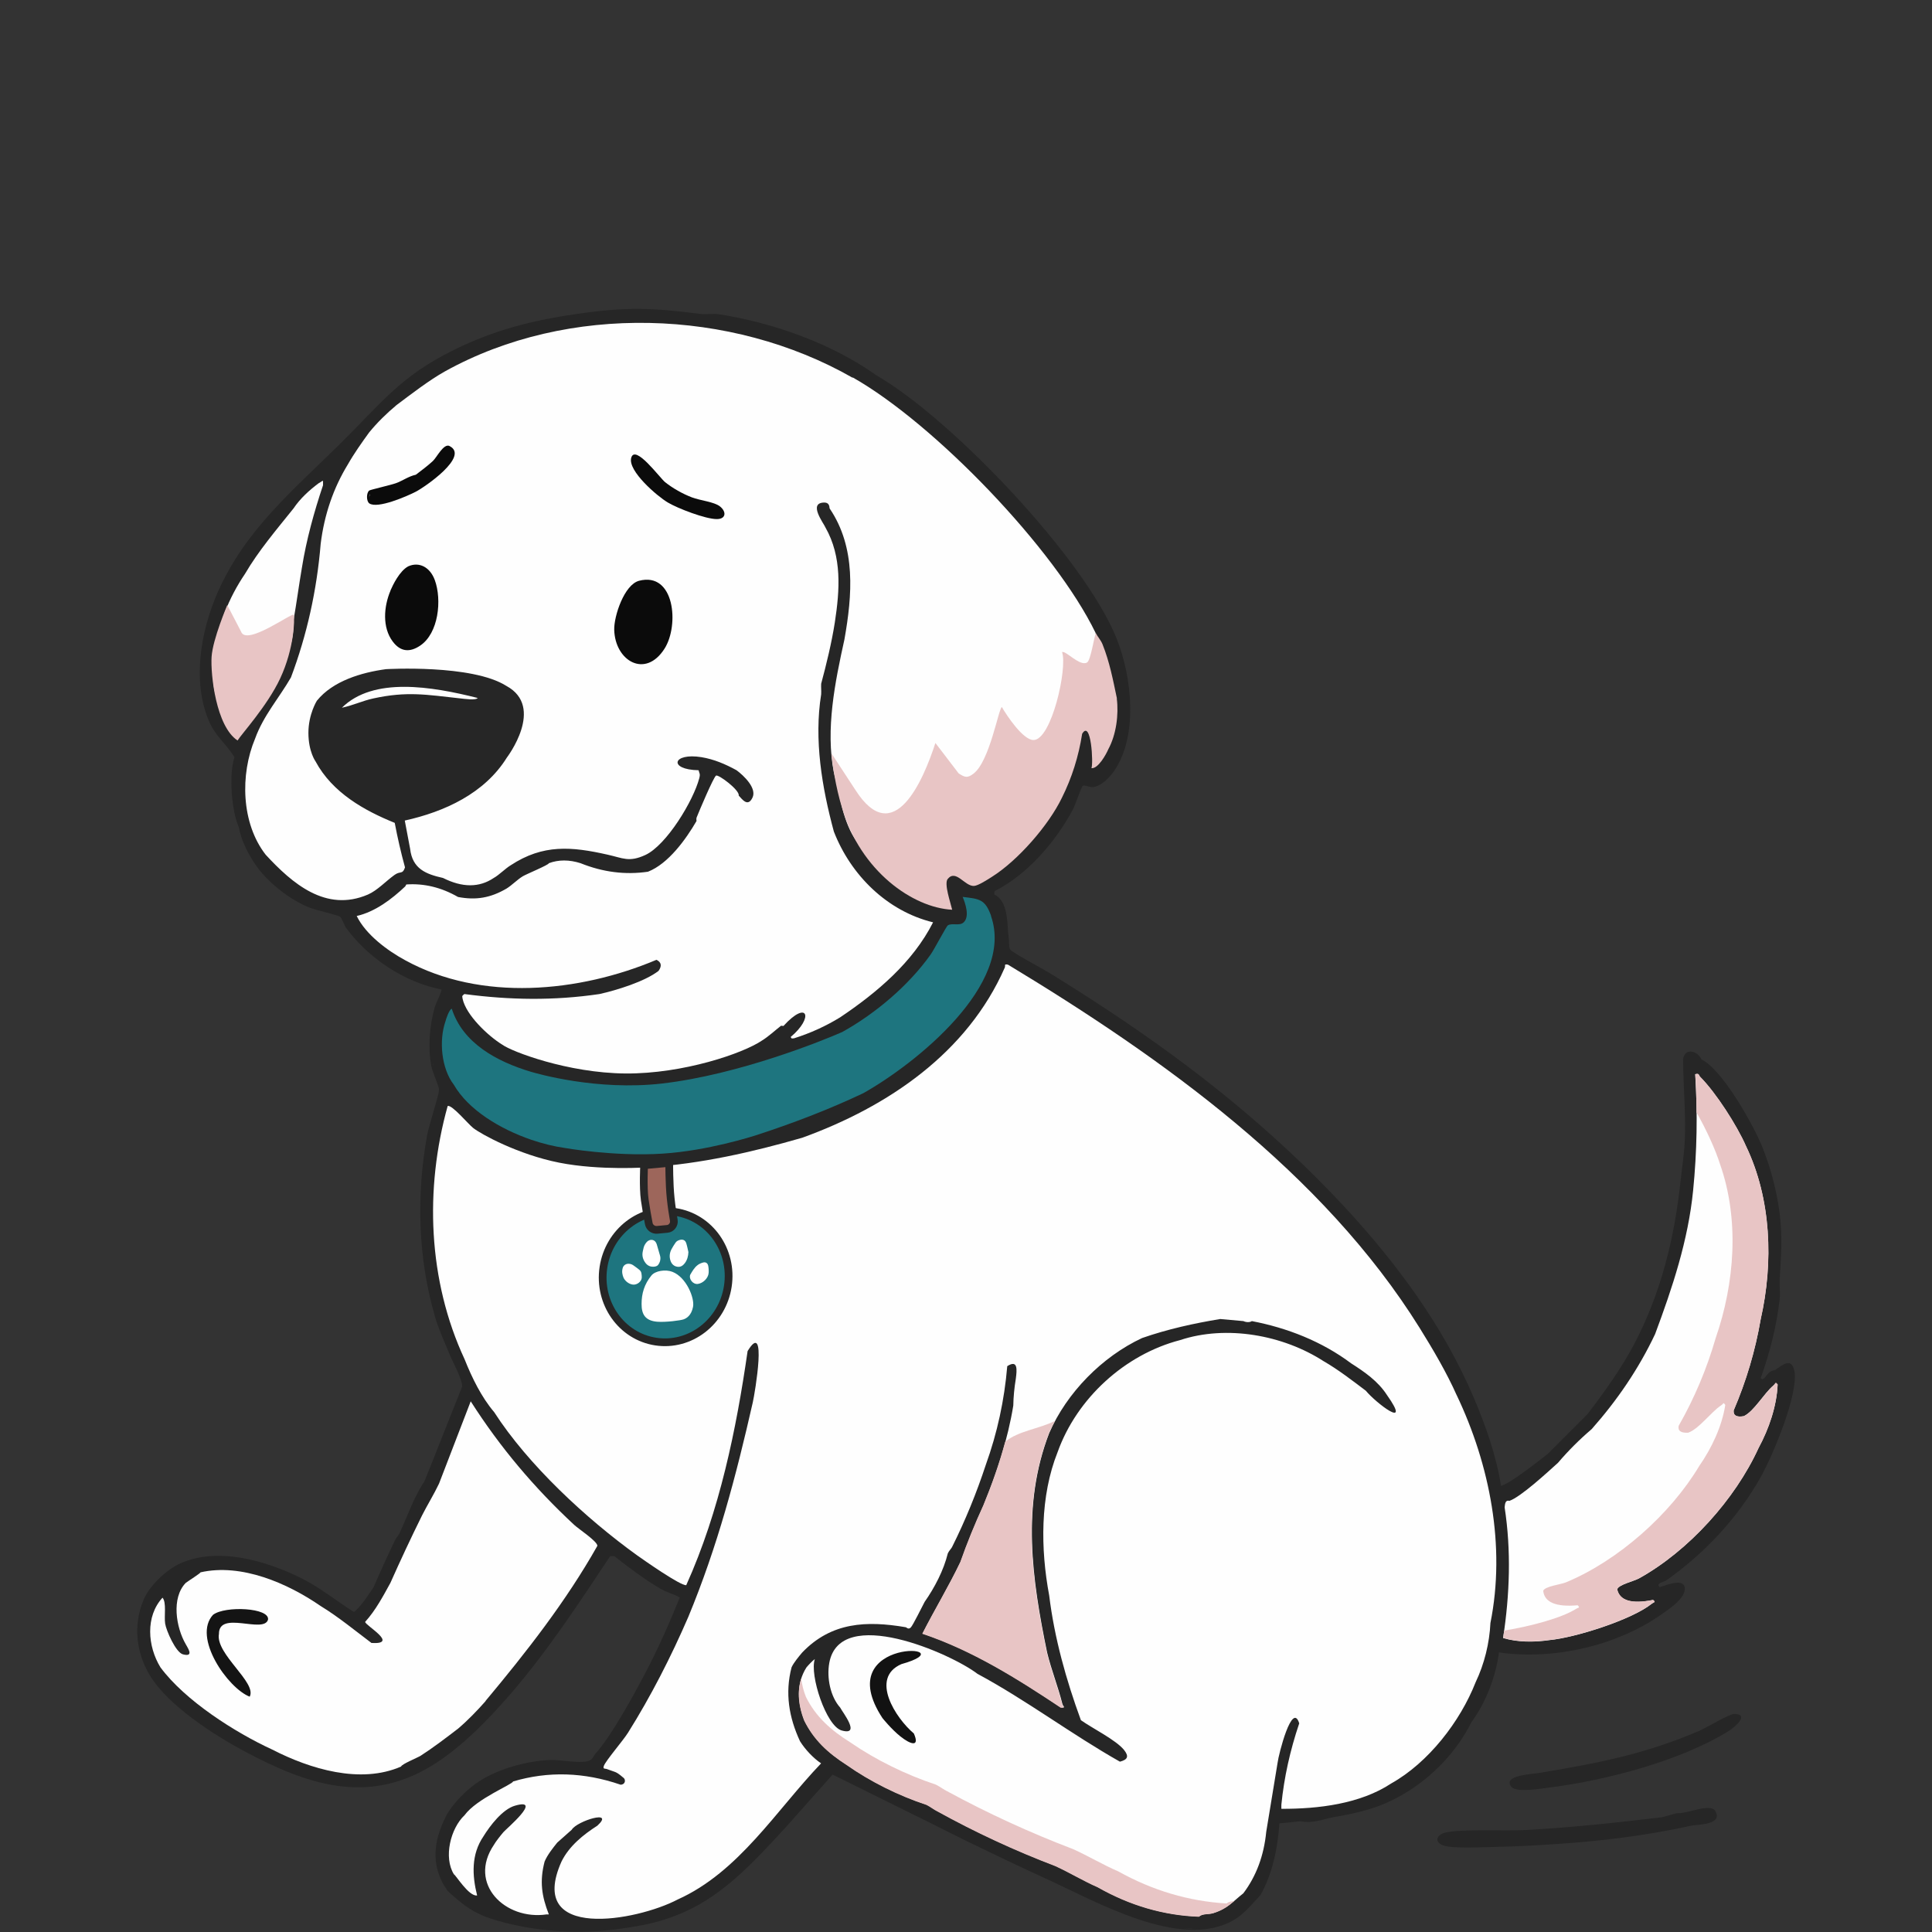 <?xml version="1.0" encoding="UTF-8"?>
<svg id="Layer_1" data-name="Layer 1" xmlns="http://www.w3.org/2000/svg" viewBox="0 0 250 250">
  <rect x="0" y="0" width="250" height="250" fill="#333333" stroke="none"/>
  <defs>
    <style>
      .cls-1 {
        fill: #9d665b;
      }

      .cls-1, .cls-2 {
        stroke: #262626;
        stroke-miterlimit: 10;
      }

      .cls-3 {
        fill: #e8c5c5;
      }

      .cls-2, .cls-4 {
        fill: #1e757f;
      }

      .cls-5 {
        fill: #141414;
      }

      .cls-6 {
        fill: #0b0b0b;
      }

      .cls-7 {
        fill: #fff;
      }

      .cls-8 {
        fill: #121212;
      }

      .cls-9 {
        fill: #262626;
      }

      .cls-10 {
        fill: #fefefe;
      }
    </style>
  </defs>
  <g>
    <g>
      <path class="cls-9" d="M224.42,221.78c-.61-.02-3.68,1.82-4.51,2.18-7.21,3.08-13.1,4.18-20.76,5.46-.96.16-4.8.32-3.57,1.8.64.78,3.93.21,5.03.07,7.21-.91,16.95-3.46,23.13-7.33.64-.4,2.75-2.12.69-2.18ZM195.99,230.21s-.09.05-.13.08c0-.01,0-.04.01-.05.01-.01.07-.02.12-.03Z"/>
      <path class="cls-9" d="M232.19,177.39c-.37-1.9-1.75-.59-2.45-.14-.13.08-.43.08-.68.26-.56.42-.83,1.26-1.23.83,1.18-3.28,2.07-6.76,2.46-10.25.09-.84-.05-1.75,0-2.59.19-2.97.38-5.42,0-8.47-.36-2.84-1.14-5.82-2.19-8.47,0,0,0,0,0,0-1.15-2.92-5.2-10.13-7.92-11.47-.57-1.14-2.1-1.54-2.39-.08.02,3.53.37,7.07.22,10.61-.07,1.67-.38,3.63-.56,5.32-.78,7.33-2.56,14.49-6.01,21.03-1.64,3.1-3.88,6.23-6.01,9.01,0,0,0,0,0,0,0,0,0,0,0,0l-5.19,5.19s0,0,0,0c-1.23.94-4.76,3.76-6.01,4.1-.62-3.96-1.99-7.8-3.55-11.47,0,0,0,0,0,0-3.9-9.16-9.94-17.33-16.66-24.59-2.37-2.56-4.82-5-7.38-7.38h0s0,0,0,0c-9.59-8.93-19.73-16.09-30.87-22.95-.79-.49-4.83-2.64-5.05-3.01-.05-.08-.09-.2-.12-.34-.02-.66-.07-1.3-.16-1.92-.08-1.85-.24-4.18-1.77-4.85.03-.13-.07-.35.07-.47,4.25-2.16,7.86-6.38,10.09-10.54.32-.6,1.06-2.89,1.3-3.08.16-.12.85.2,1.24.18,1.14-.08,2.26-1.28,2.88-2.21,3.04-4.58,2.2-12.06.27-16.94h0c-4.11-10.4-21.43-28.57-31.14-34.15,0,0,0,0,0,0-5.72-4.09-13.41-6.82-20.38-7.89-.76-.12-1.57.06-2.29-.03-6.39-.82-9.67-.94-16.12,0-5.73.83-10.6,2.06-15.84,4.64h0,0c-6.96,3.43-9.4,6.88-14.61,12.03-6.11,6.05-12.39,11.2-15.99,19.39-2.18,4.97-3.32,11.51-1.09,16.66h0c.87,2.01,2.21,2.87,3.28,4.64h0,0c-.73,2.18-.4,6.84.55,9.01.34,1.78,1.17,3.42,2.19,4.92h0c.54.8,1.2,1.52,1.91,2.19,0,0,0,0,0,0,1.38,1.3,3.06,2.48,4.82,3.24.92.4,3.87,1.04,4.19,1.27.25.18.51,1.07.82,1.5h0c2.91,3.92,7.5,6.96,12.29,7.92.14.13-.7,1.78-.82,2.18h0c-.7,2.38-.94,5.28-.48,7.72.17.88.99,2.55,1,3.07.01.65-1.29,4.55-1.53,5.83-1.42,7.81-1.21,15.91,1.01,23.54h0c.49,1.7,1.25,3.29,1.91,4.92h0c.41,1.01,1.73,3.36,1.59,4.16-1.64,4.07-3.24,8.2-4.87,12.23-1.41,2.11-2.2,4.55-3.28,6.83-.1.2-.38.46-.55.82h0c-.94,1.98-1.87,4-2.73,6.01-.72,1.09-1.61,2.47-2.55,3.25-2.25-1.42-4.36-3.15-6.74-4.34h0,0c-4.59-2.3-10.94-4.18-15.84-1.91h0,0c-1.75.81-3.89,2.86-4.64,4.64,0,0,0,0,0,0-1.38,3.25-.99,6.85.82,9.83,2.36,3.89,8.29,7.7,12.29,9.83,7.97,4.24,15.71,6.92,24.04,1.91,0,0,0,0,0,0,3.83-2.31,7.33-5.92,10.25-9.28,4.83-5.57,8.89-11.79,12.97-17.92h.54c1.85,1.48,3.9,3,5.93,4.2.81.48,1.86.75,2.54,1.15-1.39,3.42-2.91,6.85-4.64,10.11-1.52,2.86-4.2,7.78-6.28,10.11-.21.24-.37.67-.66.83-.98.56-3.78-.08-5.22-.02-2.99.12-6.61,1.12-9.14,2.74h0c-1.59,1.02-3.53,2.95-4.37,4.64-1.34,2.7-1.85,5.4-.55,8.2.23.49.51.93.82,1.37,2.53,2.34,3.94,3.22,7.38,4.1,4.83,1.23,9.91,1.49,14.75.82,3.15-.44,5.51-.87,8.47-2.19,0,0,0,0,0,0,5.3-2.35,9.25-6.75,13.11-10.93h0l6.1-6.86,12.75,6.31h0c1.46.71,2.91,1.48,4.37,2.19,3.44,1.65,6.91,3.34,10.38,4.92,6.57,2.99,17.44,9.31,24.31,5.46,1.45-.81,2.43-2.12,3.55-3.28,1.58-2.81,2.23-6.09,2.46-9.29l2.73-.27c1.62.33,2.96-.3,4.37-.55,3.42-.59,5.96-1.21,9.01-3,3.67-2.16,6.87-5.5,8.74-9.29h0s0,0,0,0c1.84-2.47,3.18-5.95,3.55-9.01,7.03,1.02,15.21-.83,21.03-4.92.96-.67,3.13-2.08,3.02-3.41-.13-1.54-3.17,0-3.29-.14-.45-.54.58-.62.91-.86,4.92-3.47,9.25-8.08,12.2-13.35h0c1.57-2.79,4.94-10.8,4.36-13.79ZM90.69,40.93h0s0,0,0,0c0,0,0,0,0,0h0ZM87.87,40.41c-.11,0-.21-.02-.32-.02h0,0c.09,0,.2,0,.32.02ZM77.99,40.39h0,0ZM74.85,40.93s0,0,0,0c0,0,0,0,0,0,0,0,0,0,0,0,0,0,0,0,0,0ZM56,137.5c.04.21.1.42.14.63-.08-.24-.14-.46-.14-.63h0ZM54.91,192s0,0,0,0h0s0,0,0,0c0,0,0,0,0,0ZM154.18,249.61c-.3,0-.62-.02-.97-.06.39.03.79.02,1.18.02l-.21.04ZM230.01,165.5h0s0,0,0,0Z"/>
      <path class="cls-9" d="M217.17,234.61c-.67.07-1.65.48-2.19.55-5.89.7-11.55,1.31-17.48,1.64-2.71.15-8.3-.16-10.46.33-1.18.27-1.5,1.28-.22,1.69,1.27.41,5.17.2,6.73.17,3.24-.06,6.98-.29,10.23-.55,5.08-.41,10.05-1.1,15.02-2.19.79-.17,4.24-.1,3.15-1.92-.63-1.04-3.72.4-4.79.28Z"/>
    </g>
    <path class="cls-4" d="M128.25,118.52c-.77-2.17-1.53-2.21-3.68-2.46.36.88.92,2.52.14,3.28-.54.53-1.48.05-2.06.4-.19.11-1.77,3.14-2.23,3.78-2.84,4-7.14,7.64-11.43,10.02-2.4,1.06-13.37,5.53-23.35,6.67-8.4.96-16.15-1.29-16.93-1.52-4.48-1.34-8.83-3.73-10.25-8.16-.33.09-.76,1.37-.82,1.64-.86,2.48-.53,6.1,1.09,8.2,1.88,3.26,5.99,5.73,10,7.11,1.49.51,2.97.87,4.31,1.06,0,0,6.39,1.14,12.69.74,5.88-.37,11.7-2.26,12.05-2.36,4.73-1.54,9.44-3.33,13.93-5.46,6.71-3.77,19.65-14.05,16.52-22.94Z"/>
    <g>
      <path class="cls-10" d="M188.49,180.52c4.31,9.04,6.36,19.59,4.37,29.5-.12,2.59-.79,5.32-1.91,7.65-2,5.1-6.11,10.41-10.93,13.11-4.01,2.65-9.45,3.3-14.21,3.28-.02-.18.01-.37,0-.55.35-3.49,1.12-6.99,2.31-10.51-.91-2.91-2.67,4.01-2.8,5.1l-1.47,8.94c-.3,3.08-1.29,5.73-2.96,7.95-1.38,1.09-2.04,1.98-3.87,2.55-.63.2-1.4.03-1.86.46-4.56-.17-8.93-1.45-13.11-3.82-1.72-.74-3.69-1.92-5.46-2.73-5.25-2.01-10.35-4.37-15.3-7.1-.39-.19-.86-.57-1.37-.82-3.59-1.18-7.27-3-10.38-5.19-2.35-1.5-4.23-3.21-5.46-5.74-.88-2.25-1.07-4.72.27-6.83.27-.33.75-.83,1.09-1.09-.71,2.05,1.47,8.68,3.47,9.24,2.57.73.09-2.39-.19-2.96-1.27-1.42-1.76-3.85-1.41-5.78,1.38-7.56,15.78-1.2,19.17,1.41,6.34,3.41,12.19,7.84,18.44,11.37,1-.26,1.2-.68.53-1.52-1.04-1.29-4.17-2.84-5.58-3.85-1.91-5.2-3.44-10.69-4.1-16.12-1.13-6.03-1.2-12.85,1.09-18.58,2.49-6.95,8.69-12.62,15.84-14.48,6-1.99,13.32-.67,18.58,2.73,1.84,1.05,3.82,2.58,5.46,3.82,1.26,1.54,6.05,5.24,2.73.55-1.15-1.78-2.87-2.97-4.64-4.1-3.78-2.83-8.25-4.58-12.84-5.46-.27.19-.77.16-1.09,0l-3-.27c-3.4.56-6.81,1.31-10.11,2.46-5.17,2.41-9.74,7.06-12.02,12.29-3.6,9.36-2.24,18.88-.27,28.41.55,2.26,1.42,4.43,1.97,6.63.09.36.52.52-.19.47-5.62-3.75-11.44-7.4-17.9-9.56,1.59-3.13,3.4-6.11,4.92-9.28.87-2.47,1.88-4.93,3-7.38,1.7-4.14,3.12-8.52,3.82-12.84.02-1.11.13-2.28.33-3.49.14-1.11.3-2.51-1.11-1.61-.37,4.39-1.29,8.64-2.77,12.75-1.21,3.68-2.66,7.23-4.37,10.65-.08.19-.38.46-.55.82-.54,2.2-1.7,4.42-3,6.28-.36.67-1.48,2.96-1.78,3.3-.33.35-.59-.03-.68-.02-5.05-.86-9.61-.67-13.39,3.28-.43.51-1.11,1.33-1.37,1.91-.87,3.33-.34,6.48,1.09,9.56.66,1.06,1.7,2.17,2.73,2.87-5.81,6.07-10.63,14.06-18.57,17.62-5.26,2.77-19.64,5.42-15.02-4.92.99-2,2.81-3.47,4.64-4.64,2.33-2.14-2.65-.61-3.32.53l-1.87,1.66c-.58.72-1.29,1.61-1.64,2.46-.66,2.55-.38,4.45.55,6.83-.06.02-.18,0-.27,0-5.39.8-10.26-3.96-6.83-9.01.21-.39.91-1.27,1.23-1.64.35-.41,5.16-4.47,1.5-3.42-1.62.46-3.24,2.59-4.09,3.97-1.6,2.34-1.47,5.05-.82,7.65-1.07.17-2.8-2.7-3-2.73-1.37-2.2-.44-5.94,1.37-7.65,1.57-2.15,6.22-3.99,6.28-4.37,4.54-1.35,9.18-1.21,13.92.42.65-.03.71-.72.29-.96-.97-.83-.99-.64-2.08-1.07-.2-.08-.56.06-.37-.43.26-.68,2.47-3.24,3.11-4.26,2.96-4.71,5.6-9.89,7.81-15,3.77-9.1,6.16-18.15,8.34-27.75.28-1.23,1.9-10.86-.67-6.64-1.46,10.12-3.61,20.68-7.94,30.29-.74.09-5.44-3.21-6.37-3.87-6.58-4.74-14.1-11.71-18.49-18.53-1.63-1.91-2.87-4.44-3.82-6.83-4.74-10.18-5.19-22.04-2.19-32.78.58-.16,2.64,2.33,3.3,2.85,1.03.81,5.83,3.44,11.14,4.49s11.51.6,11.51.59c6.8-.44,13.42-1.94,19.94-3.82,11.12-4.03,21.35-10.98,26.2-22.02.11-.26-.16-.49.42-.37,19.97,12.07,40.73,26.89,53.26,47,1.71,2.75,3.49,5.77,4.8,8.72Z"/>
      <path class="cls-10" d="M110.36,48.85c10.56,5.98,26.14,22.17,31.41,33.05.54,2.85-.5,5.94-3.68,3.48.14,2.29-1.58,11.17-4.53,10.89-1.58-.74-2.87-1.9-3.87-3.48l-.92,3.11c-.67,2.09-2.3,6.61-5.1,4.57l-2.36-3.06c-2.47,7-7.63,13.05-12.27,2.89.4,2.75,1.18,5.41,2.17,7.99l-.31.67c-1.9-2.65-2.17-5.97-3-9.01-1.09-5.6.14-11.64,1.37-17.21,1.01-5.71,1.53-11.85-1.91-16.94-.06-.07.07-.78-.73-.77-2.08.05-.05,2.67.18,3.22,2.16,3.81,1.86,8.09,1.22,12.27-.41,2.64-1.1,5.46-1.77,7.95-.03.45.03.91,0,1.37-.94,5.86.09,12.03,1.64,17.76,2.19,5.64,6.89,10.3,12.84,11.75-2.63,5.19-7.26,9.09-12.02,12.29-1.89,1.16-3.9,2.07-6.01,2.73-.09-.03-.22.04-.27,0l-.13-.18c3.04-2.53,2.2-4.87-.93-1.43l-.31-.03c-.77.6-1.64,1.41-2.46,1.91-2.43,1.66-10.19,4.32-17.66,4.27-7.53-.06-14.77-2.86-15.94-3.72-1.83-1.12-4.69-3.81-5.15-5.95-.1-.46-.01-.38.23-.61,5.88.78,11.61.87,17.48,0,2.21-.49,5.88-1.62,7.65-3,.45-.64.36-1.12-.27-1.43-10.03,4.23-22.68,5.45-32.51.06-2.33-1.26-5.11-3.33-6.28-5.73,2.4-.55,4.53-2.18,6.28-3.83l.14-.25c2.3-.16,4.53.38,6.69,1.62,2.31.44,4.19.13,6.28-1.09.72-.45,1.39-1.16,2.1-1.59.48-.29,3.4-1.49,3.37-1.69,1.26-.47,2.64-.47,4.11,0,2.88,1.16,5.79,1.53,8.72,1.1,2.63-1.03,4.9-4.18,6.28-6.56-.03-.17-.03-.33.02-.47.36-.9,2.15-5.14,2.5-5.4.29-.22,3.1,1.89,2.94,2.58.48.51,1.18,1.51,1.78.27.6-1.23-1.14-2.87-2.06-3.55-1.44-.79-2.91-1.42-4.53-1.69-3.75-.61-4.36,1.61-.38,1.69.08.42.25.41.09,1.02-.75,2.9-4.25,8.71-7.01,9.96-2.09.95-2.86.39-4.83-.05-4.69-1.06-8.37-1.39-12.57,1.37-.71.43-1.5,1.26-2.19,1.64-1.87,1.26-4.06,1.26-6.56,0-2.23-.5-3.96-1.18-4.26-3.78l-.69-3.65c5.15-1.14,10.33-3.51,13.21-8.15,0,0,4.99-6.53-.06-9.27-4.46-2.83-15.58-2.17-15.58-2.17-3.17.43-6.87,1.52-8.94,4.08,0,0-1.1,1.73-1.1,4.16s.92,3.69.92,3.69c2.19,4.08,6.35,6.38,10.25,7.96.37,1.95.81,3.87,1.33,5.76-.33.97-.56.41-1.35.97-1.12.8-2.23,2.02-3.46,2.55-5.44,2.33-9.78-1.44-13.22-5.16-3.17-4.07-3.32-10.38-1.37-15.02,1.09-3.01,3.13-5.29,4.64-7.92,2.07-5.5,3.35-11.27,3.85-17.31.47-3.77,1.64-7.19,3.53-10.28.77-1.36,1.81-2.83,2.73-4.1,1.06-1.3,2.26-2.47,3.55-3.55,1.87-1.4,4.22-3.22,6.28-4.37,15.93-8.83,37.03-8.14,52.72.82Z"/>
      <path class="cls-10" d="M62.83,220.13c-1.11,1.25-2.27,2.46-3.55,3.55-1.49,1.14-3.21,2.46-4.83,3.5-.44.28-2.49,1.1-2.55,1.41-5.27,2.3-11.77.32-16.66-2.19-4.85-2.23-11.31-6.36-14.48-10.65-1.67-2.73-1.96-6.59.27-9.01.54.62.19,2.39.34,3.35.14.91,1.38,3.74,2.3,3.98,1.6.42.48-1.03.36-1.32-1.25-2.16-1.88-5.97,0-7.92.35-.27,1.92-1.25,1.91-1.37,5.28-1.2,11.27,1.4,15.57,4.37,2.25,1.37,4.46,3.19,6.56,4.77,3.64.21-.82-2.27-.82-2.73,1.35-1.49,2.31-3.3,3.27-5.05,1.3-2.92,2.66-5.83,4.1-8.74.65-1.29,1.52-2.69,2.19-4.1,1.37-3.54,2.73-7.1,4.1-10.65,3.82,5.98,8.2,11.16,13.38,15.98.58.54,3.02,2.14,3.01,2.72-4.07,7.21-9.19,13.75-14.48,20.08Z"/>
      <path class="cls-10" d="M219.36,139c.55-.15.44.15.63.34,2.05,2.06,4.76,6.28,5.93,8.95,3.29,6.84,3.57,15.07,1.91,22.4-.7,4.08-1.87,8.02-3.5,11.82-.06.66.38.91,1.32.74,1.33-.64,2.61-2.95,3.82-3.96.34-.28.22-.52.55-.13-.12,2.81-1.13,5.74-2.46,8.2-3.04,6.67-9.07,13.34-15.48,16.89-.66.37-2.67.81-2.82,1.42.32,1.47,1.87,1.92,4.64,1.37.39.33.15.24-.18.5-2.6,2.07-9.9,4.38-13.21,4.69-1.95.28-4.09.31-6.01-.27.86-5.62,1.06-11.32.2-16.9.04-.47.1-1,.62-.85,1.48-.51,4.97-3.74,6.28-4.92,1.33-1.56,2.79-3.02,4.37-4.37,3.29-3.72,6.07-7.78,8.2-12.29,2.24-6,4.28-12.13,4.92-18.58.5-5.02.59-10.03.27-15.02Z"/>
      <path class="cls-10" d="M41.8,62.79c-1.17,3.49-2.15,7.04-2.73,10.65-.39,2.27-.69,4.57-1.09,6.83.05,1.96-.38,4.26-1.64,5.74l-.65-.09c.21-1.59-.25-2.85-.81-4.33-2.45,1.81-3.79,1.91-4.94-1.08-1.09,3.25-1.42,6.34-1.24,9.76l-.55.38c-.69-1.61-.72-4.03-.27-5.74.06-3.67,1.8-7.68,3.82-10.65,1.73-2.97,4.13-5.79,6.28-8.47.86-1.28,2.04-2.36,3.28-3.28.15-.03.46-.36.54-.27,0,.18,0,.36,0,.55Z"/>
    </g>
    <g>
      <path class="cls-3" d="M144.51,90.38c.27,2.12-.08,4.7-1.09,6.56-.3.7-1.33,2.56-2.19,2.46.27-.55-.04-6.38-1.2-4.45-.46,2.94-1.33,5.7-2.62,8.28-1.72,3.57-5.69,8.11-9.04,10.22-.53.34-1.79,1.16-2.34,1.19-1.21.05-2.33-2.21-3.4-.9-.5.61.39,3.12.58,3.98-5.11-.26-11.86-5.02-14.24-13.15-.85-2.72-1.3-5.89-1.37-7.07l3.1,4.74c4.97,7.74,8.8-1.35,10.34-6.1l3.01,3.94c.8.51,1.12.64,1.92.03,2.1-1.6,3.24-8.43,3.67-8.62.64,1.12,2.75,4.28,4.1,4.27,2.33-.02,4.42-9.35,3.69-11.37.44-.28,2.31,1.91,3.24,1.33.47-.29.87-3.15,1.13-3.79.21.44.63.86.87,1.45.91,2.27,1.36,4.63,1.86,7.01Z"/>
      <path class="cls-3" d="M27.38,84.99c.15-2.3,2.03-6.69,2.03-6.69l1.78,3.42c.65,1.93,6.51-2.42,6.83-2.18.12.61.06,4.34-1.77,8.26-1.65,3.53-5.07,7.27-5.51,8.02-2.77-1.81-3.51-8.52-3.36-10.83Z"/>
    </g>
    <g>
      <path class="cls-6" d="M82.7,75.15c-1.92.5-3.26,4.56-3.22,6.34.1,4.03,4.03,6.37,6.52,2.43,1.91-3.03,1.3-9.96-3.3-8.77Z"/>
      <path class="cls-6" d="M50.54,76.4c-.9,2.12-1.08,4.79.27,6.6,1.01,1.36,2.22,1.44,3.55.55,2.41-1.61,2.83-5.94,1.91-8.47-.62-1.71-2.04-2.42-3.44-1.8-1.13.6-2,2.43-2.3,3.12Z"/>
      <path class="cls-6" d="M58.19,57.72c-.78-.4-1.66,1.46-2.18,1.94-.51.48-1.61,1.34-2.2,1.77-.94.2-1.7.78-2.59,1.1-.64.23-3.29.84-3.43.94-.4.28-.4,1.39,0,1.67,1.06.74,4.89-.93,6.03-1.52,1.12-.58,6.95-4.56,4.37-5.89ZM47.8,64.02s.03-.04.06-.06c-.05.15-.07.29-.07.4-.01-.1,0-.21.02-.34Z"/>
      <path class="cls-6" d="M93.15,65.52c-.76-.59-2.55-.75-3.62-1.16-1.18-.45-2.5-1.19-3.48-1.98-.67-.54-3.87-4.94-4.37-3.14-.47,1.7,3.38,4.98,4.73,5.78,1.31.78,4.89,2.15,6.34,2.15,1.22,0,1.27-.97.4-1.65Z"/>
    </g>
    <g>
      <path class="cls-8" d="M116.63,215.34c9-2.52-9.43-3.68-2.44,6.98,0,0,1.15,1.44,2.33,2.38,1.27,1.01,2.55,1.46,1.73-.39-2.33-1.96-5.73-7.16-1.62-8.97Z"/>
      <path class="cls-5" d="M27.59,208.93c-2.75,2.91,1.9,9.53,4.72,10.62.98-1.82-4.45-5.52-3.98-8.12-.01-3.09,5.78.01,6.35-1.84.26-1.56-5.54-1.82-7.09-.65Z"/>
    </g>
    <ellipse class="cls-2" cx="86.13" cy="165.22" rx="8.48" ry="8.14" transform="translate(-90.14 225.58) rotate(-81.37)"/>
    <path class="cls-1" d="M86.32,159.02l-1.28.12c-.52.05-1-.31-1.09-.82-.16-.83-.38-2.07-.52-3.06-.23-1.65-.08-4.48-.08-4.48l3.25-.3s-.02,2.65.19,4.62c.11,1.06.27,2.08.4,2.8.09.55-.3,1.07-.86,1.12Z"/>
    <g>
      <path class="cls-7" d="M83.02,168.73c0-1.34.35-2.56,1.28-3.69.49-.6,1.81-.81,2.7-.47,1.81.69,2.9,3.4,2.68,4.53-.22,1.13-.84,1.48-1.21,1.62s-2.31.4-3.43.31c-1.55-.13-2.03-.96-2.02-2.31Z"/>
      <g>
        <path class="cls-7" d="M80.7,165.37c-.17-.39-.27-.84-.11-1.33.1-.31.41-.52.74-.51.24,0,.46.08.65.22.26.18.51.37.76.57.16.13.25.31.27.51.02.18.05.36.03.54-.06.49-.61.9-1.11.86-.47-.04-.98-.38-1.23-.86Z"/>
        <path class="cls-7" d="M85.44,162.62c.06.41-.05.76-.28,1.06-.11.14-.29.19-.45.22-.48.06-.88-.08-1.18-.47-.34-.45-.48-.95-.35-1.52.07-.32.12-.65.31-.93.14-.21.29-.41.55-.5.36-.12.71.02.87.36.04.08.08.17.1.26.13.43.25.85.37,1.28.02.08.04.17.06.23Z"/>
        <path class="cls-7" d="M89.08,162.02c-.02.53-.15,1.01-.46,1.43-.24.31-.54.53-.95.47-.45-.06-.75-.34-.9-.76-.18-.51-.13-1.02.11-1.49.15-.3.34-.57.52-.85.14-.22.35-.32.59-.38.4-.09.68.04.81.43.12.37.19.76.28,1.15Z"/>
        <path class="cls-7" d="M89.32,164.93c-.22.61.38,1.3.99,1.21.68-.1,1.34-.75,1.39-1.43.02-.31,0-.63-.06-.93-.08-.36-.35-.51-.7-.4-.24.07-.5.18-.69.34-.42.33-.68.8-.92,1.21Z"/>
      </g>
    </g>
    <path class="cls-3" d="M158.73,246.31c-4.91-.29-9.59-1.68-14.04-4.16-1.84-.78-3.93-2.02-5.82-2.87-5.62-2.14-11.05-4.64-16.32-7.5-.42-.2-.92-.59-1.45-.85-3.84-1.27-7.77-3.19-11.06-5.46-2.5-1.56-4.48-3.32-5.75-5.88-.31-.78-.52-1.58-.61-2.39-.57,1.76-.32,3.66.37,5.43,1.24,2.53,3.11,4.23,5.46,5.74,3.11,2.19,6.79,4.01,10.38,5.19.5.25.97.63,1.37.82,4.94,2.73,10.04,5.1,15.3,7.1,1.78.81,3.74,1.99,5.46,2.73,4.18,2.38,8.55,3.65,13.11,3.82.46-.43,1.23-.26,1.86-.46,1.25-.39,1.95-.92,2.71-1.57-.36.03-.71.08-.97.3Z"/>
    <path class="cls-3" d="M127.26,194.75c-1.13,2.45-2.13,4.91-3,7.38-1.51,3.17-3.33,6.16-4.92,9.28,6.45,2.16,12.27,5.81,17.9,9.56.71.05.29-.11.19-.47-.56-2.2-1.42-4.37-1.97-6.63-1.96-9.53-3.33-19.04.27-28.41.24-.54.51-1.07.79-1.6-2.14,1.07-4.72,1.28-6.45,2.7-.74,2.77-1.72,5.53-2.81,8.18Z"/>
    <path class="cls-3" d="M229.48,179.29c-1.21,1.02-2.49,3.32-3.82,3.96-.94.16-1.38-.09-1.32-.74,1.63-3.8,2.8-7.74,3.5-11.82,1.66-7.33,1.38-15.56-1.91-22.4-1.17-2.66-3.87-6.89-5.93-8.95-.19-.19-.08-.49-.63-.34.1,1.65.15,3.3.16,4.95,1.27,2.22,2.47,4.85,3.05,6.72,2.52,7.16,1.89,15.37-.57,22.47-1.15,3.98-2.74,7.76-4.79,11.36-.13.65.28.94,1.23.89,1.4-.49,2.92-2.64,4.24-3.52.37-.24.28-.49.56-.07-.43,2.78-1.76,5.58-3.35,7.87-3.76,6.29-10.49,12.26-17.25,15.08-.7.29-2.74.51-2.96,1.1.16,1.49,1.65,2.12,4.46,1.87.35.37.12.26-.23.48-1.88,1.18-5.86,2.24-9.28,2.8-.04.31-.08.63-.13.94,1.92.58,4.06.55,6.01.27,3.31-.31,10.61-2.62,13.21-4.69.33-.26.57-.17.18-.5-2.77.56-4.32.1-4.64-1.37.15-.61,2.15-1.05,2.82-1.42,6.41-3.55,12.44-10.22,15.48-16.89,1.33-2.46,2.34-5.38,2.46-8.2-.33-.38-.21-.15-.55.13Z"/>
  </g>
  <path class="cls-7" d="M61.82,90.31c-.23.35-1.8.11-2.28.06-4.38-.48-6.87-.94-11.2,0-1.45.31-2.66.91-4.1,1.21,4.07-4.02,11.59-2.77,17.58-1.26Z"/>
</svg>